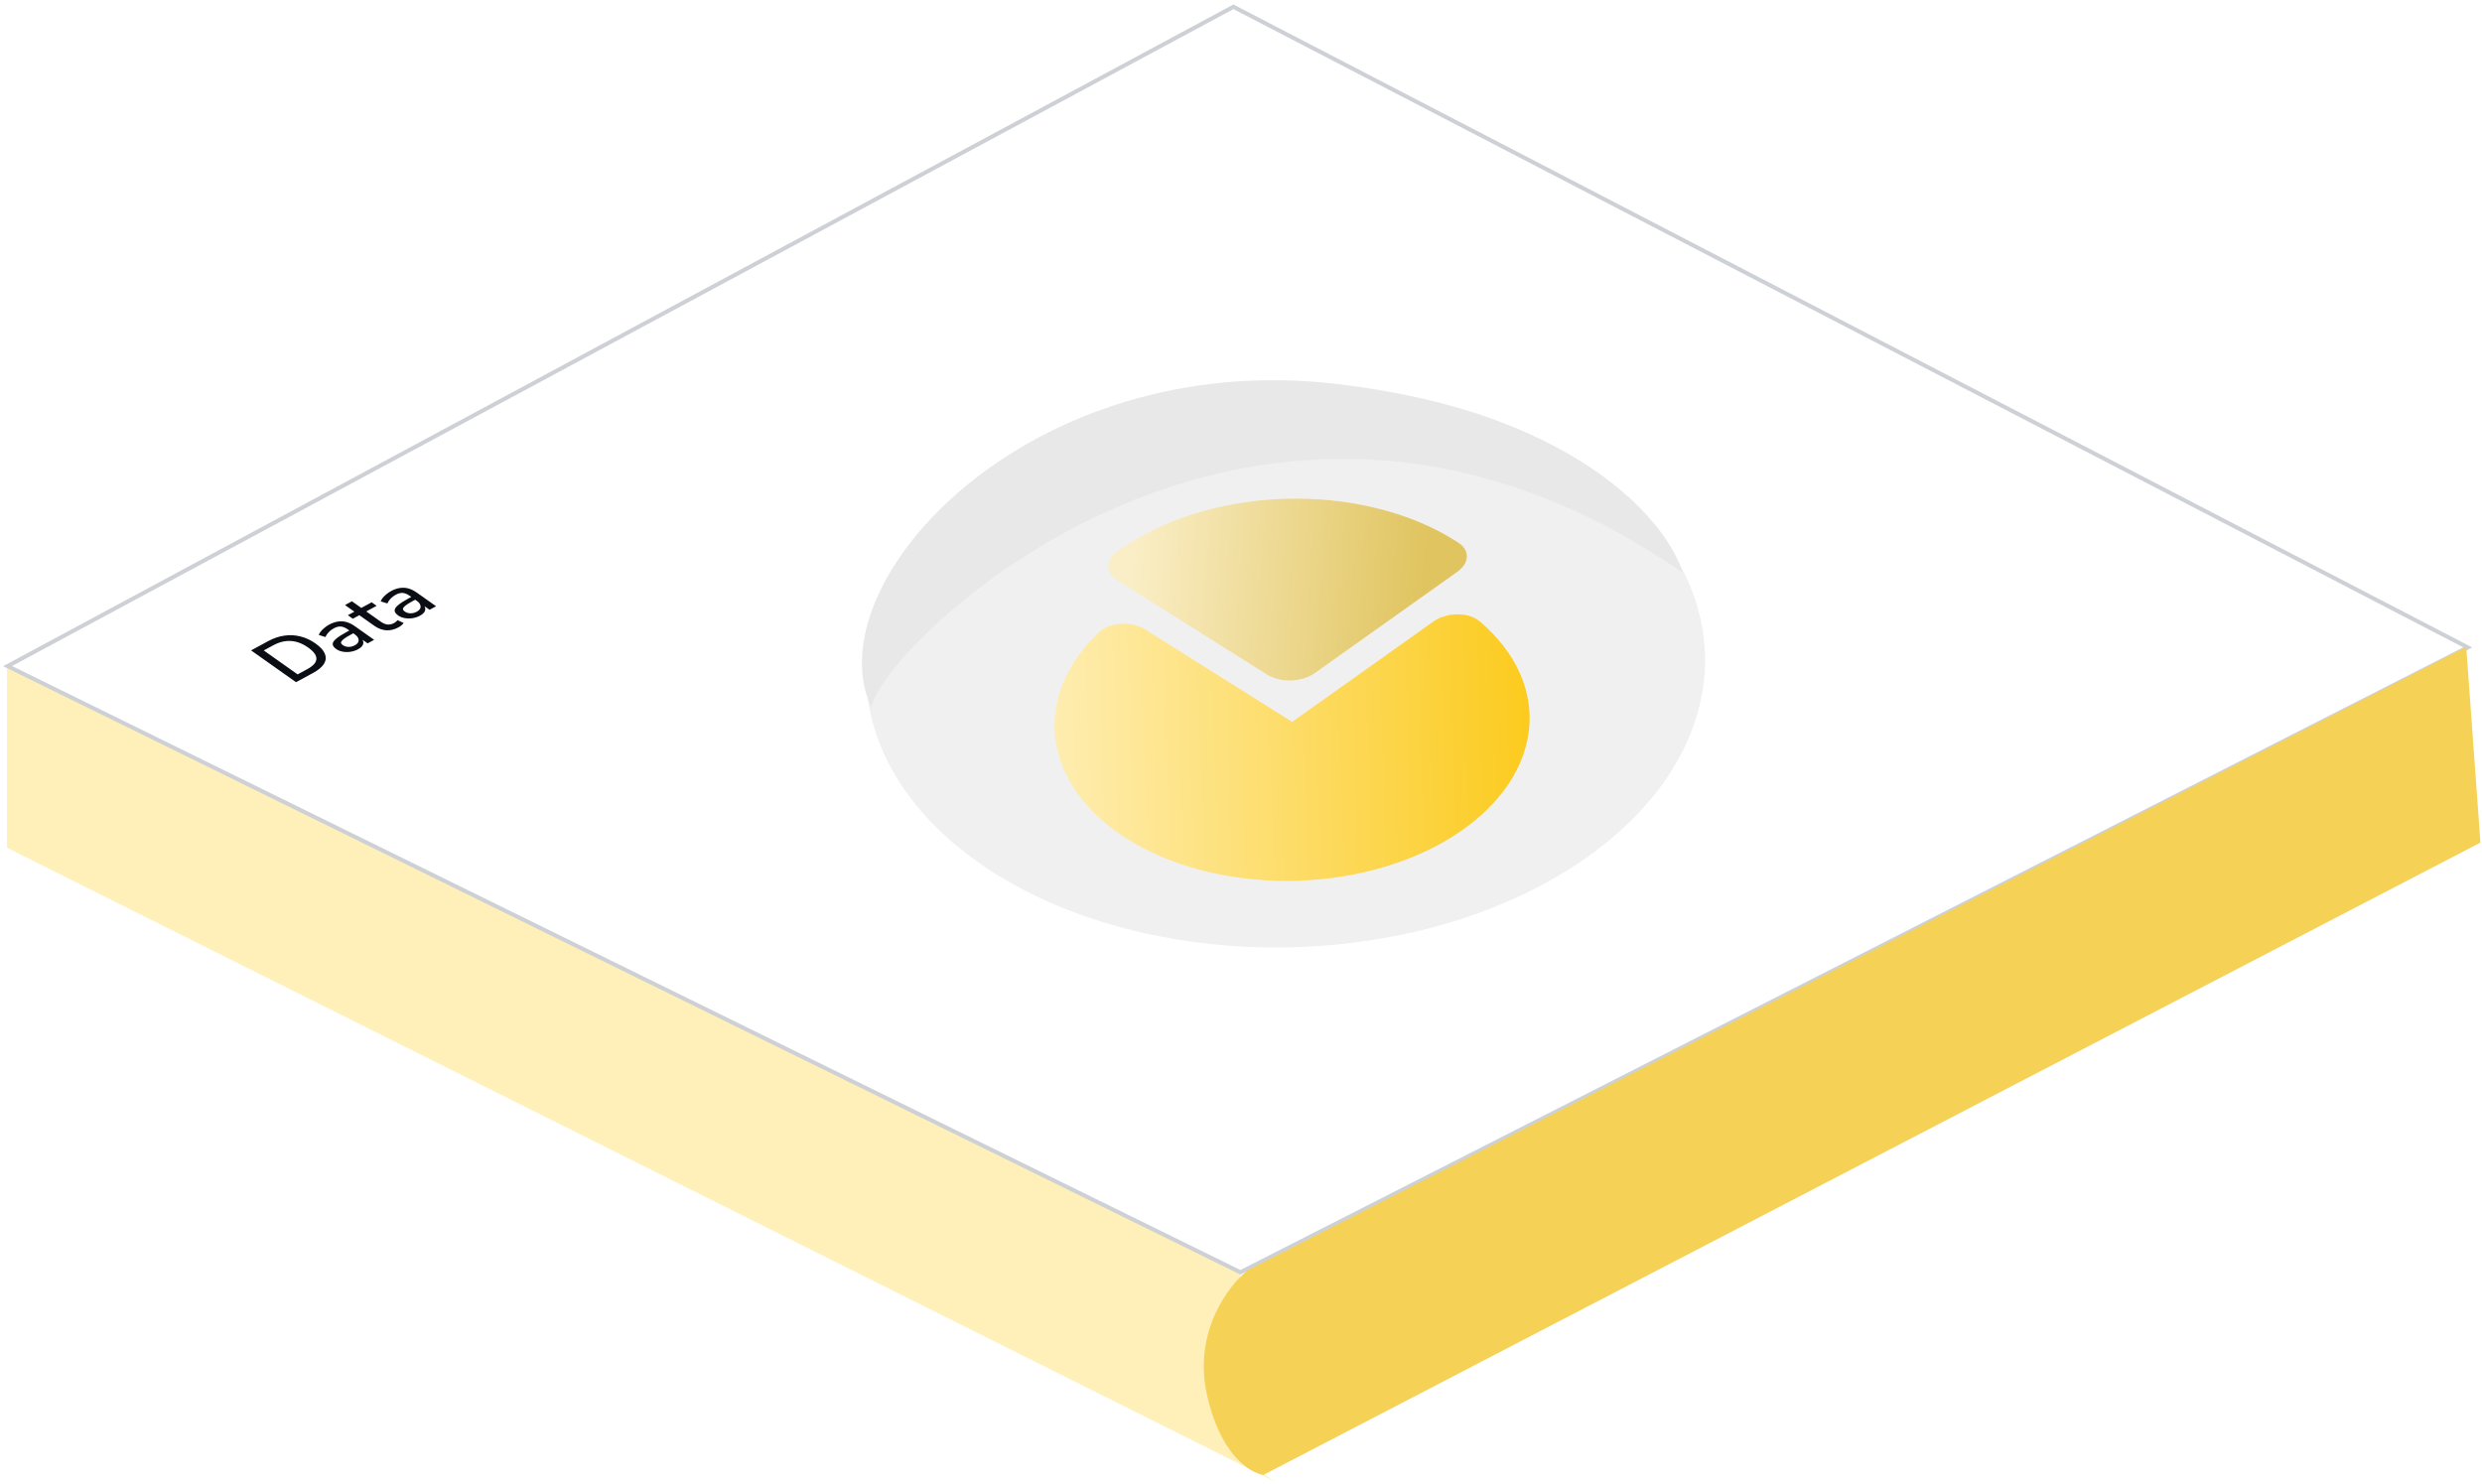<svg width="622" height="372" viewBox="0 0 622 372" fill="none" xmlns="http://www.w3.org/2000/svg">
<path d="M1.759 212.488V167.029L313.854 313.598L310.389 320.733C291.471 345.847 308.758 365.036 319.766 371.491L1.759 212.488Z" fill="#FFF0BA"/>
<path d="M309.104 1.705L1.904 166.954L310.857 318.892L618.422 162.262L309.104 1.705Z" fill="white" stroke="#CDD0D5" stroke-width="1.025"/>
<path d="M302.387 349.171C299.125 333.766 307.825 322.266 312.583 318.442L618.048 162.137L621.61 211.188L316.661 369.657C313.263 369.247 305.65 364.576 302.387 349.171Z" fill="#F5D256"/>
<path d="M74.184 170.986L62.921 163.017L67.205 160.694C68.535 159.973 69.883 159.515 71.249 159.32C72.604 159.118 73.943 159.184 75.266 159.518C76.59 159.838 77.859 160.428 79.073 161.287C80.287 162.146 81.068 163.007 81.416 163.87C81.765 164.718 81.694 165.549 81.201 166.362C80.709 167.175 79.798 167.942 78.467 168.663L74.184 170.986ZM74.583 169.032L76.974 167.736C78.477 166.921 79.249 166.063 79.292 165.161C79.323 164.252 78.631 163.297 77.215 162.294C75.798 161.292 74.36 160.748 72.9 160.661C71.452 160.568 69.982 160.925 68.491 161.734L66.1 163.03L74.583 169.032ZM89.741 162.73C89.156 163.047 88.522 163.257 87.839 163.362C87.167 163.46 86.518 163.452 85.892 163.339C85.266 163.226 84.725 163.007 84.267 162.683C83.692 162.276 83.394 161.872 83.373 161.471C83.353 161.055 83.636 160.603 84.22 160.113C84.805 159.61 85.716 159.022 86.955 158.35L87.764 157.912L88.754 158.613L87.963 159.042C87.343 159.378 86.843 159.676 86.461 159.936C86.079 160.196 85.81 160.429 85.654 160.633C85.487 160.83 85.426 161.016 85.471 161.192C85.527 161.361 85.667 161.524 85.891 161.683C86.296 161.969 86.775 162.122 87.329 162.141C87.872 162.152 88.407 162.015 88.935 161.729C89.359 161.499 89.641 161.233 89.781 160.931C89.911 160.621 89.908 160.303 89.772 159.978C89.647 159.646 89.377 159.333 88.962 159.039L87.125 157.739C86.517 157.31 85.943 157.075 85.402 157.036C84.86 156.997 84.274 157.149 83.643 157.491C83.162 157.752 82.749 158.062 82.406 158.421C82.052 158.773 81.767 159.187 81.549 159.664L79.882 159.151C79.988 158.854 80.167 158.55 80.419 158.241C80.67 157.931 80.971 157.635 81.321 157.352C81.671 157.056 82.047 156.799 82.449 156.581C83.217 156.164 83.96 155.901 84.677 155.792C85.405 155.677 86.118 155.716 86.817 155.909C87.516 156.103 88.228 156.456 88.952 156.968L93.76 160.37L92.126 161.257L90.385 160.024L90.54 159.941C90.842 160.269 91.011 160.603 91.046 160.944C91.082 161.27 90.991 161.586 90.773 161.89C90.555 162.195 90.211 162.475 89.741 162.73ZM99.876 157.234C98.832 157.8 97.796 158.049 96.768 157.981C95.751 157.906 94.769 157.534 93.821 156.863L90.051 154.196L88.417 155.082L87.171 154.2L88.805 153.314L86.457 151.653L88.194 150.71L90.542 152.372L93.14 150.963L94.386 151.845L91.788 153.254L95.431 155.831C95.995 156.23 96.547 156.463 97.087 156.53C97.639 156.59 98.207 156.462 98.792 156.145C98.964 156.051 99.115 155.943 99.244 155.82C99.385 155.69 99.52 155.563 99.649 155.44L101.139 156.15C101.063 156.311 100.896 156.494 100.64 156.7C100.406 156.907 100.151 157.085 99.876 157.234ZM105.264 154.312C104.679 154.629 104.045 154.84 103.362 154.944C102.69 155.042 102.041 155.035 101.416 154.921C100.79 154.808 100.248 154.59 99.79 154.266C99.215 153.859 98.917 153.455 98.896 153.053C98.877 152.638 99.159 152.185 99.743 151.696C100.328 151.192 101.24 150.604 102.478 149.933L103.287 149.494L104.277 150.195L103.486 150.624C102.867 150.96 102.366 151.258 101.984 151.518C101.603 151.779 101.333 152.011 101.177 152.216C101.01 152.413 100.949 152.599 100.994 152.774C101.05 152.943 101.191 153.107 101.414 153.265C101.819 153.551 102.298 153.704 102.852 153.723C103.395 153.735 103.93 153.598 104.458 153.312C104.882 153.081 105.165 152.815 105.305 152.513C105.434 152.203 105.431 151.886 105.295 151.56C105.17 151.228 104.9 150.915 104.485 150.622L102.648 149.322C102.041 148.892 101.466 148.658 100.925 148.619C100.383 148.58 99.797 148.731 99.166 149.073C98.685 149.334 98.272 149.645 97.929 150.004C97.575 150.355 97.29 150.77 97.073 151.247L95.405 150.733C95.512 150.436 95.691 150.133 95.942 149.823C96.194 149.514 96.494 149.218 96.844 148.935C97.195 148.638 97.571 148.381 97.972 148.163C98.74 147.747 99.483 147.484 100.2 147.375C100.928 147.259 101.642 147.298 102.341 147.492C103.039 147.685 103.751 148.038 104.475 148.551L109.284 151.953L107.649 152.839L105.908 151.607L106.063 151.523C106.365 151.852 106.534 152.186 106.569 152.526C106.605 152.853 106.514 153.168 106.296 153.473C106.078 153.777 105.734 154.057 105.264 154.312Z" fill="#0A0D14"/>
<circle cx="89.49" cy="89.49" r="89.49" transform="matrix(0.815 -0.579 0.846 0.533 173.533 171.17)" fill="#F0F0F0"/>
<path d="M421.722 143.567C313.802 68.871 220.36 162.642 218.371 177.369C203.883 146.119 257.559 87.108 335.109 96.245C393.379 103.111 417.237 129.443 421.722 143.567Z" fill="#E8E8E8"/>
<g filter="url(#filter0_d_637_5361)">
<path d="M275.476 153.925C278.237 151.339 283.68 151.206 287.055 153.33L323.811 176.456L359.209 151.301C362.466 148.987 367.913 148.81 370.803 151.245C380.038 159.057 384.431 168.989 383.098 179.045C381.765 189.101 374.806 198.534 363.619 205.447C352.432 212.36 337.848 216.239 322.801 216.306C307.754 216.372 293.359 212.62 282.513 205.804C272.194 199.315 265.803 190.497 264.511 180.968C263.218 171.439 267.111 161.838 275.476 153.925Z" fill="url(#paint0_linear_637_5361)"/>
<path d="M365.251 138.802C368.189 136.714 368.477 133.504 365.486 131.543L364.659 131.015C358.957 127.427 352.218 124.653 344.835 122.856C337.453 121.059 329.574 120.275 321.662 120.549C313.749 120.822 305.961 122.149 298.753 124.451C291.545 126.753 285.062 129.984 279.683 133.955C276.806 136.081 277.281 139.273 280.325 141.189L317.461 164.555C319.085 165.577 321.265 166.116 323.52 166.052C325.776 165.989 327.922 165.329 329.486 164.217L365.251 138.802Z" fill="url(#paint1_linear_637_5361)"/>
</g>
<defs>
<filter id="filter0_d_637_5361" x="258.478" y="119.191" width="130.643" height="107.389" filterUnits="userSpaceOnUse" color-interpolation-filters="sRGB">
<feFlood flood-opacity="0" result="BackgroundImageFix"/>
<feColorMatrix in="SourceAlpha" type="matrix" values="0 0 0 0 0 0 0 0 0 0 0 0 0 0 0 0 0 0 127 0" result="hardAlpha"/>
<feOffset dy="4.485"/>
<feGaussianBlur stdDeviation="2.895"/>
<feComposite in2="hardAlpha" operator="out"/>
<feColorMatrix type="matrix" values="0 0 0 0 0 0 0 0 0 0 0 0 0 0 0 0 0 0 0.25 0"/>
<feBlend mode="normal" in2="BackgroundImageFix" result="effect1_dropShadow_637_5361"/>
<feBlend mode="normal" in="SourceGraphic" in2="effect1_dropShadow_637_5361" result="shape"/>
</filter>
<linearGradient id="paint0_linear_637_5361" x1="407.625" y1="174.35" x2="139.44" y2="181.889" gradientUnits="userSpaceOnUse">
<stop stop-color="#FBC400"/>
<stop offset="0.641" stop-color="#FFF5D3"/>
</linearGradient>
<linearGradient id="paint1_linear_637_5361" x1="357.863" y1="132.011" x2="284.291" y2="126.922" gradientUnits="userSpaceOnUse">
<stop stop-color="#E0C45F"/>
<stop offset="1" stop-color="#FAEEC6"/>
</linearGradient>
</defs>
</svg>
